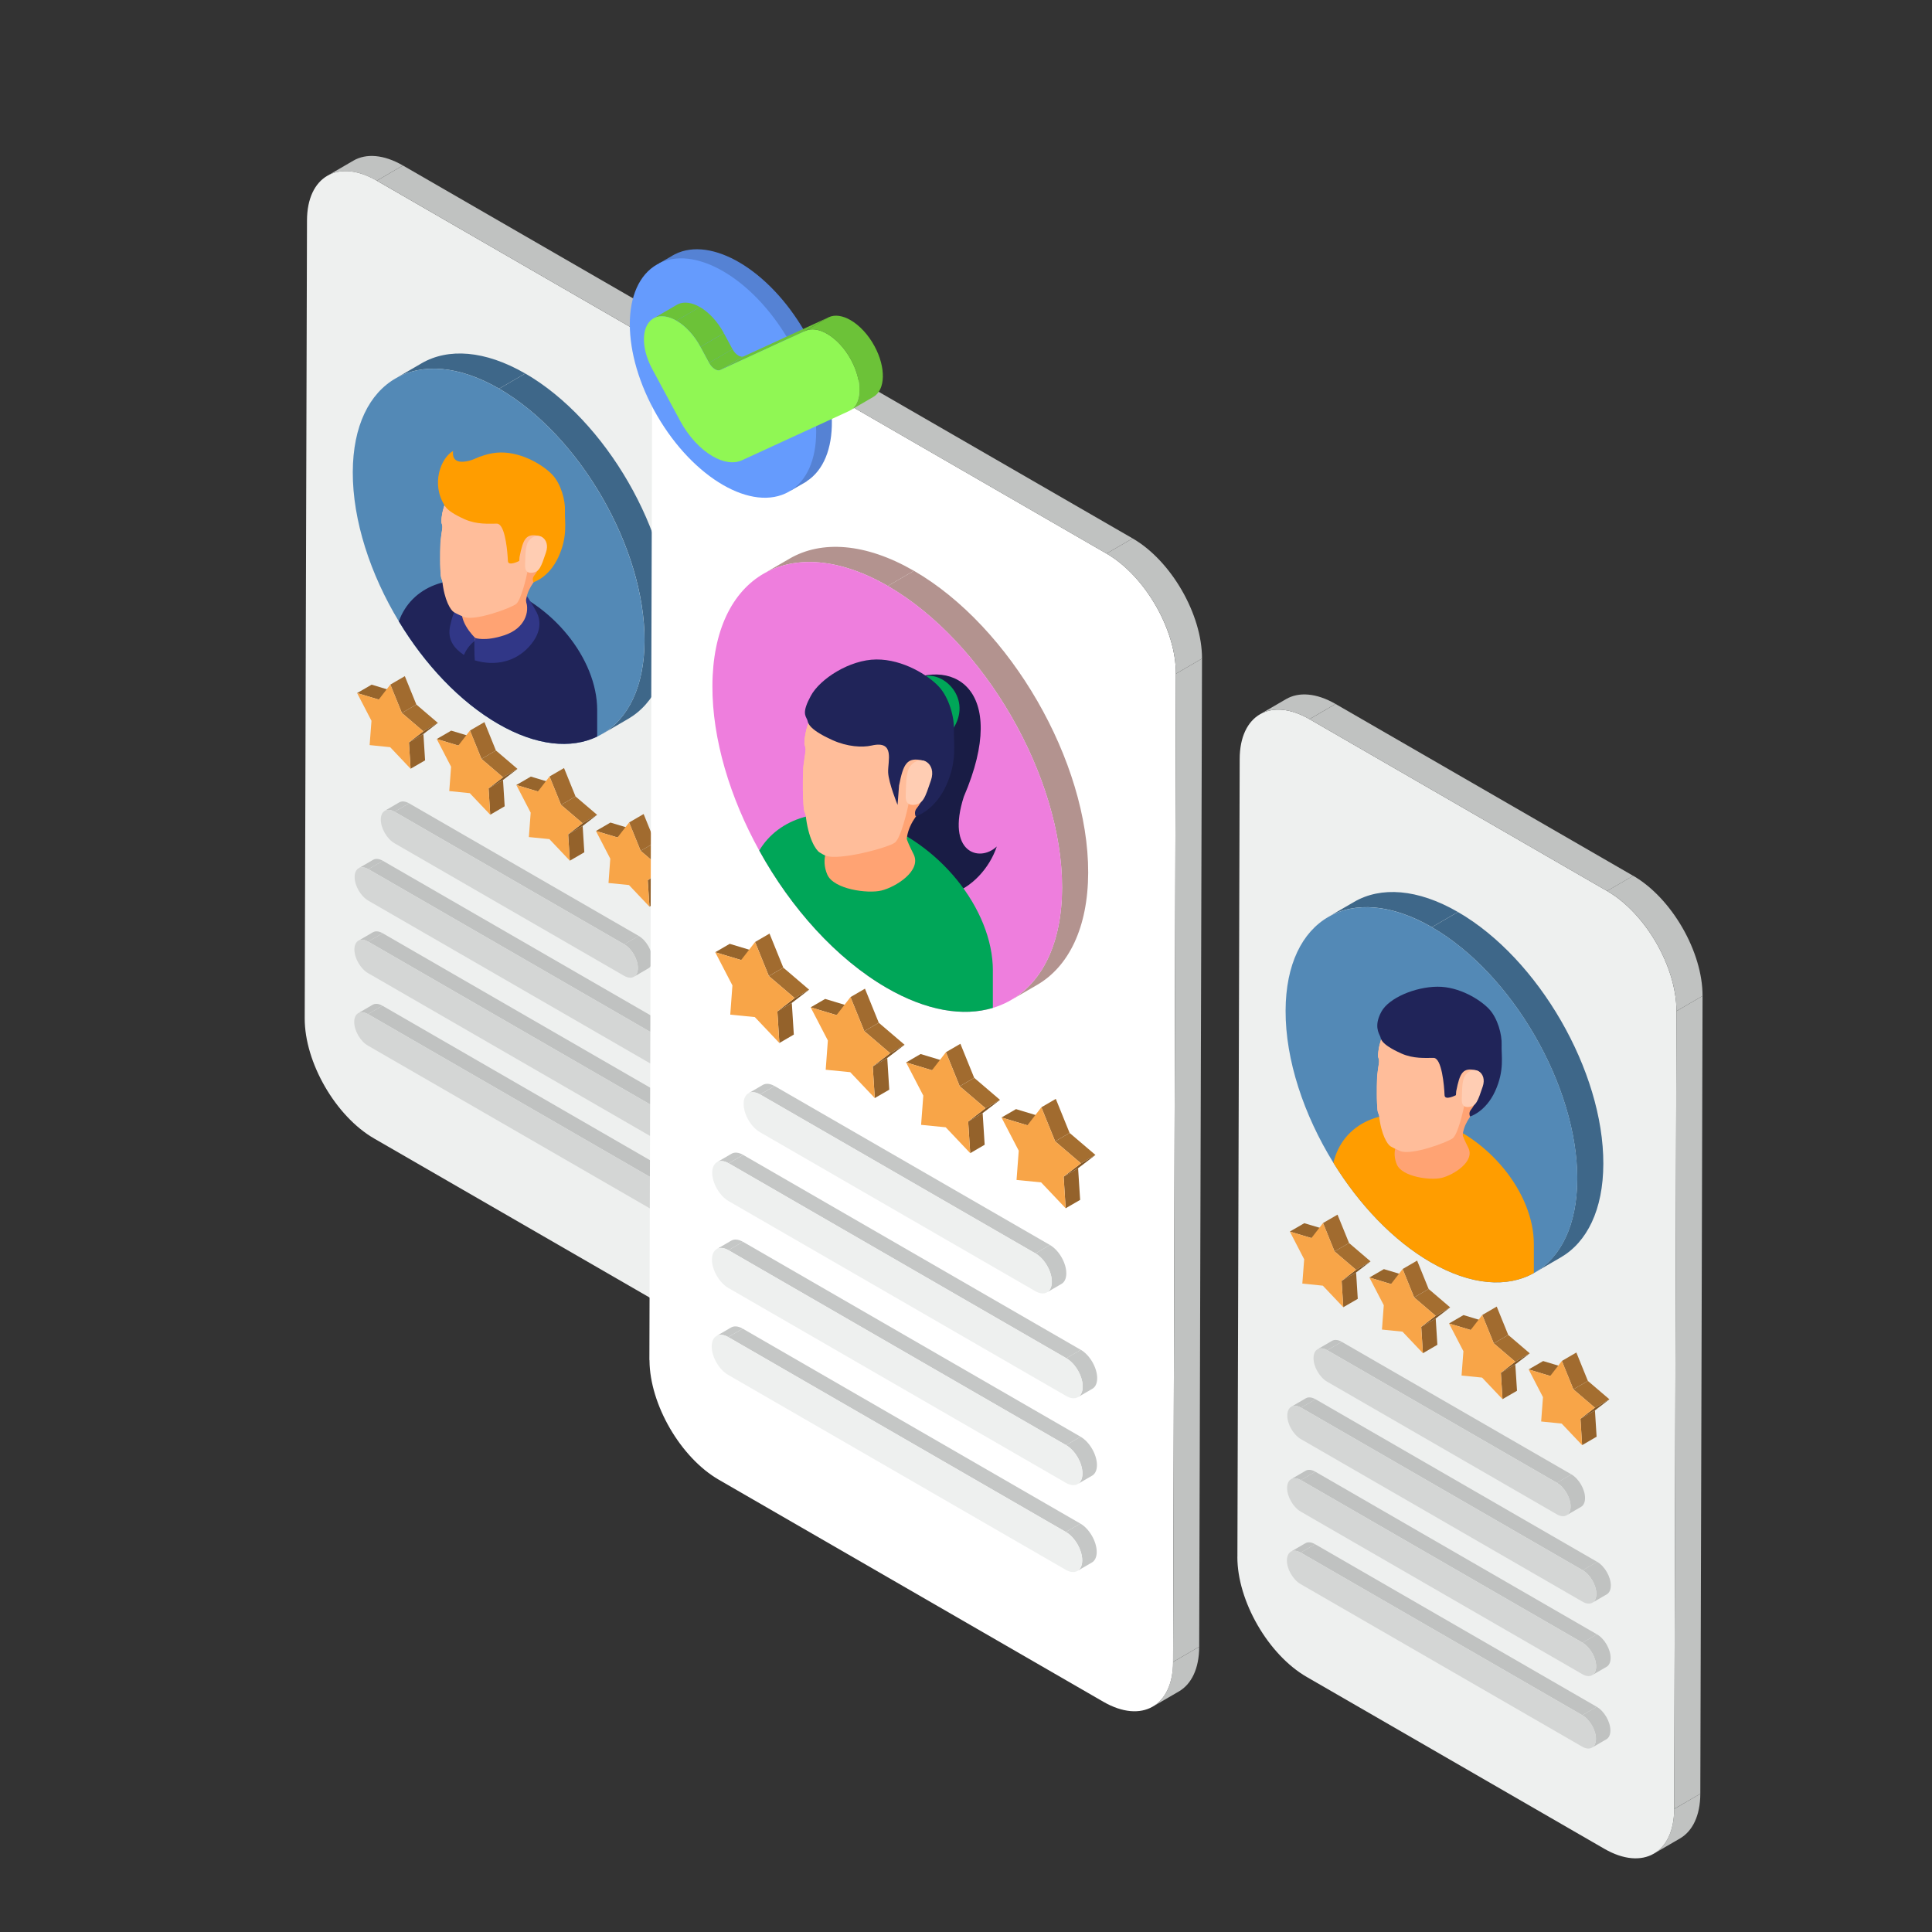 <svg xmlns="http://www.w3.org/2000/svg" xmlns:xlink="http://www.w3.org/1999/xlink" id="Layer_1" viewBox="0 0 500 500"><rect x="0" y="0" width="500" height="500" fill="#333333" stroke="none"/><defs><style>      .cls-1 {        fill: none;      }      .cls-2 {        fill: #908ba1;      }      .cls-3 {        fill: #ffa373;      }      .cls-4 {        fill: #ee7edd;      }      .cls-5 {        fill: #ffbd9a;      }      .cls-6 {        fill: #202459;      }      .cls-7 {        fill: #97652c;      }      .cls-8 {        fill: #805525;      }      .cls-9 {        fill: #d5d3db;      }      .cls-10 {        fill: #ff9d00;      }      .cls-11 {        fill: #a16b2f;      }      .cls-12 {        isolation: isolate;      }      .cls-13 {        fill: #94622b;      }      .cls-14 {        fill: #6cc238;      }      .cls-15 {        fill: #659bfd;      }      .cls-16 {        clip-path: url(#clippath-1);      }      .cls-17 {        clip-path: url(#clippath-3);      }      .cls-18 {        clip-path: url(#clippath-4);      }      .cls-19 {        clip-path: url(#clippath-2);      }      .cls-20 {        clip-path: url(#clippath-5);      }      .cls-21 {        fill: #00a658;      }      .cls-22 {        fill: #191c45;      }      .cls-23 {        fill: #fff;      }      .cls-24 {        fill: #3e6789;      }      .cls-25 {        fill: #5389b6;      }      .cls-26 {        fill: #c5c7c6;      }      .cls-27 {        fill: #eef0ef;      }      .cls-28 {        fill: #a46e30;      }      .cls-29 {        fill: #d4d6d5;      }      .cls-30 {        fill: #313787;      }      .cls-31 {        fill: #c0c2c1;      }      .cls-32 {        fill: #5582d4;      }      .cls-33 {        fill: #b8b5c3;      }      .cls-34 {        fill: #f8a548;      }      .cls-35 {        fill: #90f754;      }      .cls-36 {        fill: #ffcdb3;      }      .cls-37 {        fill: #b3938f;      }      .cls-38 {        clip-path: url(#clippath);      }    </style><clipPath id="clippath"><path class="cls-1" d="M350.46,233.4l-6.76,3.93c6.86-3.99,16.37-3.43,26.86,2.63l6.76-3.93c-10.49-6.06-20-6.62-26.86-2.63Z"></path></clipPath><clipPath id="clippath-1"><path class="cls-1" d="M397.17,329.34l6.76-3.93c6.78-3.94,10.98-12.31,11.01-24.21.07-23.96-16.77-53.14-37.62-65.17l-6.76,3.93c20.85,12.04,37.69,41.22,37.62,65.17-.03,11.9-4.23,20.27-11.01,24.21Z"></path></clipPath><clipPath id="clippath-2"><path class="cls-1" d="M109.08,94.03l-6.76,3.93c6.86-3.99,16.37-3.43,26.85,2.63l6.76-3.93c-10.49-6.05-19.99-6.62-26.85-2.63Z"></path></clipPath><clipPath id="clippath-3"><path class="cls-1" d="M155.8,189.98l6.76-3.93c6.78-3.94,10.98-12.31,11.01-24.21.07-23.96-16.78-53.14-37.63-65.18l-6.76,3.93c20.85,12.04,37.7,41.22,37.63,65.18-.03,11.9-4.24,20.27-11.01,24.21Z"></path></clipPath><clipPath id="clippath-4"><path class="cls-1" d="M204.33,144.57l-6.76,3.93c8.23-4.78,19.62-4.11,32.2,3.15l6.76-3.93c-12.58-7.26-23.97-7.94-32.2-3.15Z"></path></clipPath><clipPath id="clippath-5"><path class="cls-1" d="M261.66,258.81l6.76-3.93c8.12-4.72,13.16-14.76,13.2-29.03.08-28.72-20.11-63.7-45.1-78.13l-6.76,3.93c24.99,14.43,45.18,49.41,45.1,78.13-.04,14.27-5.08,24.31-13.2,29.03Z"></path></clipPath></defs><g><g><g><g class="cls-12"><path class="cls-31" d="M428.02,479.72l6.76-3.93c3.23-1.88,5.24-5.88,5.26-11.56l-6.76,3.93c-.02,5.68-2.02,9.68-5.26,11.56Z"></path><path class="cls-27" d="M320.23,402.9c-.03,11.43,8,25.36,17.96,31.1l77.02,44.47c9.95,5.74,18.03,1.12,18.07-10.3l.59-206.48c.03-11.44-8-25.36-17.95-31.1l-77.02-44.47c-9.95-5.75-18.04-1.14-18.07,10.3l-.59,206.48Z"></path><path class="cls-31" d="M332.83,180.93l-6.76,3.93c3.28-1.9,7.81-1.63,12.82,1.26l6.76-3.93c-5.01-2.89-9.55-3.16-12.82-1.26Z"></path><polygon class="cls-31" points="433.27 468.16 440.04 464.23 440.62 257.75 433.86 261.68 433.27 468.16"></polygon><polygon class="cls-31" points="415.91 230.59 422.67 226.66 345.65 182.19 338.89 186.12 415.91 230.59"></polygon><path class="cls-31" d="M433.86,261.68l6.76-3.93c.03-11.44-8-25.36-17.95-31.1l-6.76,3.93c9.95,5.74,17.98,19.66,17.95,31.1Z"></path></g><g><g class="cls-12"><polygon class="cls-7" points="339.39 320.41 343.13 318.23 337.55 316.56 333.81 318.73 339.39 320.41"></polygon><polygon class="cls-13" points="347.64 338.31 351.39 336.14 350.96 329.31 347.21 331.49 347.64 338.31"></polygon><polygon class="cls-11" points="345.38 323.87 349.13 321.69 346.15 314.35 342.4 316.52 345.38 323.87"></polygon><polygon class="cls-28" points="350.95 328.63 354.7 326.45 349.13 321.69 345.38 323.87 350.95 328.63"></polygon><polygon class="cls-8" points="347.21 331.49 350.96 329.31 354.7 326.45 350.95 328.63 347.21 331.49"></polygon><polygon class="cls-34" points="342.4 316.52 339.39 320.41 333.81 318.73 337.52 325.9 337.04 332.19 342.35 332.73 347.64 338.31 347.21 331.49 350.95 328.63 345.38 323.87 342.4 316.52"></polygon></g><g class="cls-12"><polygon class="cls-7" points="359.99 332.31 363.74 330.13 358.15 328.45 354.4 330.62 359.99 332.31"></polygon><polygon class="cls-13" points="368.25 350.21 371.99 348.03 371.56 341.21 367.81 343.39 368.25 350.21"></polygon><polygon class="cls-11" points="365.98 335.77 369.73 333.59 366.75 326.24 363 328.42 365.98 335.77"></polygon><polygon class="cls-28" points="371.55 340.53 375.3 338.35 369.73 333.59 365.98 335.77 371.55 340.53"></polygon><polygon class="cls-8" points="367.81 343.39 371.56 341.21 375.3 338.35 371.55 340.53 367.81 343.39"></polygon><polygon class="cls-34" points="363 328.42 359.99 332.31 354.4 330.62 358.12 337.79 357.65 344.09 362.96 344.63 368.25 350.21 367.81 343.39 371.55 340.53 365.98 335.77 363 328.42"></polygon></g><g class="cls-12"><polygon class="cls-7" points="380.6 344.2 384.34 342.03 378.75 340.34 375.01 342.52 380.6 344.2"></polygon><polygon class="cls-13" points="388.85 362.1 392.6 359.93 392.16 353.1 388.42 355.28 388.85 362.1"></polygon><polygon class="cls-11" points="386.59 347.66 390.33 345.48 387.35 338.14 383.61 340.32 386.59 347.66"></polygon><polygon class="cls-28" points="392.16 352.42 395.9 350.24 390.33 345.48 386.59 347.66 392.16 352.42"></polygon><polygon class="cls-8" points="388.42 355.28 392.16 353.1 395.9 350.24 392.16 352.42 388.42 355.28"></polygon><polygon class="cls-34" points="383.61 340.32 380.6 344.2 375.01 342.52 378.73 349.69 378.25 355.99 383.56 356.52 388.85 362.1 388.42 355.28 392.16 352.42 386.59 347.66 383.61 340.32"></polygon></g><g class="cls-12"><polygon class="cls-7" points="401.2 356.1 404.95 353.92 399.36 352.24 395.61 354.41 401.2 356.1"></polygon><polygon class="cls-13" points="409.45 374 413.2 371.82 412.77 365 409.02 367.18 409.45 374"></polygon><polygon class="cls-11" points="407.19 359.56 410.94 357.38 407.96 350.03 404.21 352.21 407.19 359.56"></polygon><polygon class="cls-28" points="412.76 364.32 416.51 362.14 410.94 357.38 407.19 359.56 412.76 364.32"></polygon><polygon class="cls-8" points="409.02 367.18 412.77 365 416.51 362.14 412.76 364.32 409.02 367.18"></polygon><polygon class="cls-34" points="404.21 352.21 401.2 356.1 395.61 354.41 399.32 361.58 398.85 367.88 404.16 368.42 409.45 374 409.02 367.18 412.76 364.32 407.19 359.56 404.21 352.21"></polygon></g></g><g><g class="cls-12"><path class="cls-31" d="M337.83,399.39l-3.75,2.18c.64-.37,1.54-.32,2.52.25l3.75-2.18c-.99-.57-1.88-.62-2.52-.25Z"></path><polygon class="cls-31" points="409.49 443.89 413.24 441.72 340.35 399.64 336.61 401.81 409.49 443.89"></polygon><path class="cls-31" d="M411.99,452.3l3.75-2.18c.64-.37,1.03-1.16,1.03-2.28,0-2.25-1.58-4.99-3.54-6.12l-3.75,2.18c1.96,1.13,3.54,3.87,3.54,6.12,0,1.12-.4,1.91-1.03,2.28Z"></path><path class="cls-29" d="M336.61,401.81c-1.96-1.13-3.55-.22-3.56,2.03s1.58,4.99,3.54,6.12l72.89,42.08c1.96,1.13,3.55.22,3.56-2.03s-1.57-4.99-3.54-6.12l-72.89-42.08Z"></path></g><g class="cls-12"><path class="cls-31" d="M337.89,380.63l-3.75,2.18c.64-.37,1.54-.32,2.52.25l3.75-2.18c-.98-.57-1.88-.62-2.52-.25Z"></path><polygon class="cls-31" points="409.55 425.13 413.29 422.96 340.41 380.88 336.66 383.05 409.55 425.13"></polygon><path class="cls-31" d="M412.04,433.54l3.75-2.18c.64-.37,1.03-1.16,1.04-2.27,0-2.25-1.57-5-3.54-6.13l-3.75,2.18c1.96,1.13,3.54,3.88,3.54,6.13,0,1.12-.4,1.9-1.04,2.27Z"></path><path class="cls-29" d="M336.66,383.05c-1.96-1.13-3.55-.22-3.56,2.04,0,2.24,1.58,4.99,3.54,6.12l72.89,42.08c1.96,1.13,3.55.21,3.56-2.03,0-2.25-1.57-5-3.54-6.13l-72.89-42.08Z"></path></g><g class="cls-12"><path class="cls-31" d="M337.94,361.88l-3.75,2.18c.64-.37,1.54-.32,2.52.25l3.75-2.18c-.99-.57-1.88-.62-2.52-.25Z"></path><polygon class="cls-31" points="409.6 406.38 413.35 404.21 340.46 362.12 336.71 364.3 409.6 406.38"></polygon><path class="cls-31" d="M412.1,414.78l3.75-2.18c.64-.37,1.03-1.16,1.03-2.28,0-2.25-1.58-4.99-3.54-6.12l-3.75,2.18c1.96,1.13,3.54,3.87,3.54,6.12,0,1.12-.4,1.91-1.03,2.28Z"></path><path class="cls-29" d="M336.71,364.3c-1.96-1.13-3.55-.22-3.56,2.03s1.58,4.99,3.54,6.12l72.89,42.08c1.96,1.13,3.55.22,3.56-2.03,0-2.25-1.57-4.99-3.54-6.12l-72.89-42.08Z"></path></g><g class="cls-12"><path class="cls-31" d="M344.72,347.01l-3.75,2.18c.65-.37,1.54-.32,2.52.25l3.75-2.18c-.99-.57-1.88-.62-2.52-.25Z"></path><polygon class="cls-31" points="402.93 383.75 406.68 381.57 347.24 347.26 343.5 349.44 402.93 383.75"></polygon><path class="cls-31" d="M405.43,392.15l3.75-2.18c.64-.37,1.03-1.16,1.03-2.28,0-2.25-1.58-4.99-3.54-6.12l-3.75,2.18c1.96,1.13,3.54,3.87,3.54,6.12,0,1.12-.4,1.91-1.03,2.28Z"></path><path class="cls-29" d="M343.5,349.44c-1.96-1.13-3.55-.23-3.56,2.03s1.58,4.99,3.54,6.12l59.44,34.32c1.96,1.13,3.55.22,3.56-2.03s-1.58-4.99-3.54-6.12l-59.44-34.32Z"></path></g></g><g class="cls-12"><g class="cls-12"><g class="cls-38"><g class="cls-12"><path class="cls-24" d="M370.56,239.95l6.76-3.93c-10.49-6.06-20-6.62-26.86-2.63l-6.76,3.93c6.86-3.99,16.37-3.43,26.86,2.63h0Z"></path></g></g></g><g class="cls-12"><g class="cls-16"><g class="cls-12"><path class="cls-24" d="M397.17,329.34l6.76-3.93c6.78-3.94,10.98-12.31,11.01-24.21.07-23.96-16.77-53.14-37.62-65.17l-6.76,3.93c20.85,12.04,37.69,41.22,37.62,65.17-.03,11.9-4.23,20.27-11.01,24.21h0Z"></path></g></g></g><path class="cls-25" d="M408.2,305.14c-.02,12.03-4.32,20.46-11.23,24.33-6.85,3.85-16.28,3.22-26.64-2.76-9.74-5.61-18.59-14.97-25.24-25.77-7.65-12.37-12.43-26.62-12.38-39.38.07-23.97,17.01-33.62,37.87-21.59,20.84,12.03,37.69,41.21,37.63,65.18Z"></path></g></g><g><g><path class="cls-31" d="M91.46,41.57l-6.76,3.93c3.28-1.9,7.81-1.63,12.82,1.26l6.76-3.93c-5.01-2.89-9.55-3.16-12.82-1.26Z"></path><g><path class="cls-31" d="M186.64,340.36l6.76-3.93c3.23-1.88,5.24-5.88,5.26-11.56l-6.76,3.93c-.02,5.68-2.02,9.68-5.26,11.56Z"></path><path class="cls-27" d="M174.53,91.22c9.95,5.75,17.99,19.67,17.96,31.1l-.59,206.48c-.03,11.43-8.12,16.05-18.07,10.3l-77.01-44.46c-9.95-5.75-17.99-19.67-17.96-31.1l.59-206.48c.03-11.44,8.12-16.05,18.07-10.3l77.01,44.46Z"></path><polygon class="cls-31" points="191.9 328.8 198.66 324.87 199.24 118.4 192.48 122.32 191.9 328.8"></polygon></g><polygon class="cls-31" points="174.53 91.22 181.29 87.29 104.28 42.83 97.52 46.76 174.53 91.22"></polygon><path class="cls-31" d="M192.48,122.32l6.76-3.93c.03-11.44-8-25.36-17.96-31.1l-6.76,3.93c9.95,5.75,17.99,19.67,17.96,31.1Z"></path></g><g><g class="cls-12"><polygon class="cls-7" points="98.01 181.05 101.76 178.87 96.17 177.19 92.42 179.37 98.01 181.05"></polygon><polygon class="cls-13" points="106.26 198.95 110.01 196.78 109.58 189.95 105.83 192.13 106.26 198.95"></polygon><polygon class="cls-11" points="104 184.51 107.75 182.33 104.77 174.99 101.02 177.17 104 184.51"></polygon><polygon class="cls-28" points="109.57 189.27 113.32 187.09 107.75 182.33 104 184.51 109.57 189.27"></polygon><polygon class="cls-8" points="105.83 192.13 109.58 189.95 113.32 187.09 109.57 189.27 105.83 192.13"></polygon><polygon class="cls-34" points="101.02 177.17 98.01 181.05 92.42 179.37 96.14 186.54 95.66 192.83 100.98 193.37 106.26 198.95 105.83 192.13 109.57 189.27 104 184.51 101.02 177.17"></polygon></g><g class="cls-12"><polygon class="cls-7" points="118.61 192.95 122.36 190.77 116.77 189.09 113.03 191.26 118.61 192.95"></polygon><polygon class="cls-13" points="126.87 210.85 130.61 208.67 130.18 201.85 126.44 204.03 126.87 210.85"></polygon><polygon class="cls-11" points="124.6 196.4 128.34 194.22 125.37 186.88 121.63 189.06 124.6 196.4"></polygon><polygon class="cls-28" points="130.18 201.17 133.92 198.99 128.34 194.22 124.6 196.4 130.18 201.17"></polygon><polygon class="cls-8" points="126.44 204.03 130.18 201.85 133.92 198.99 130.18 201.17 126.44 204.03"></polygon><polygon class="cls-34" points="121.63 189.06 118.61 192.95 113.03 191.26 116.74 198.43 116.27 204.73 121.58 205.27 126.87 210.85 126.44 204.03 130.18 201.17 124.6 196.4 121.63 189.06"></polygon></g><g class="cls-12"><polygon class="cls-7" points="139.21 204.84 142.96 202.66 137.38 200.98 133.63 203.16 139.21 204.84"></polygon><polygon class="cls-13" points="147.47 222.75 151.22 220.57 150.79 213.75 147.04 215.92 147.47 222.75"></polygon><polygon class="cls-11" points="145.2 208.3 148.95 206.12 145.97 198.77 142.22 200.95 145.2 208.3"></polygon><polygon class="cls-28" points="150.78 213.06 154.53 210.88 148.95 206.12 145.2 208.3 150.78 213.06"></polygon><polygon class="cls-8" points="147.04 215.92 150.79 213.75 154.53 210.88 150.78 213.06 147.04 215.92"></polygon><polygon class="cls-34" points="142.22 200.95 139.21 204.84 133.63 203.16 137.34 210.32 136.87 216.63 142.18 217.16 147.47 222.75 147.04 215.92 150.78 213.06 145.2 208.3 142.22 200.95"></polygon></g><g class="cls-12"><polygon class="cls-7" points="159.81 216.73 163.56 214.56 157.98 212.88 154.23 215.06 159.81 216.73"></polygon><polygon class="cls-13" points="168.08 234.64 171.82 232.46 171.38 225.64 167.64 227.81 168.08 234.64"></polygon><polygon class="cls-11" points="165.8 220.19 169.55 218.02 166.57 210.67 162.82 212.85 165.8 220.19"></polygon><polygon class="cls-28" points="171.38 224.96 175.13 222.78 169.55 218.02 165.8 220.19 171.38 224.96"></polygon><polygon class="cls-8" points="167.64 227.81 171.38 225.64 175.13 222.78 171.38 224.96 167.64 227.81"></polygon><polygon class="cls-34" points="162.82 212.85 159.81 216.73 154.23 215.06 157.94 222.22 157.48 228.52 162.78 229.05 168.08 234.64 167.64 227.81 171.38 224.96 165.8 220.19 162.82 212.85"></polygon></g></g><g><g class="cls-12"><path class="cls-31" d="M96.45,260.03l-3.75,2.18c.64-.37,1.54-.32,2.52.25l3.75-2.18c-.99-.57-1.88-.62-2.52-.25Z"></path><polygon class="cls-31" points="168.12 304.54 171.86 302.36 98.98 260.28 95.23 262.45 168.12 304.54"></polygon><path class="cls-31" d="M170.62,312.94l3.75-2.18c.64-.37,1.03-1.16,1.03-2.28,0-2.25-1.58-4.99-3.54-6.12l-3.75,2.18c1.96,1.13,3.54,3.87,3.54,6.12,0,1.12-.4,1.91-1.03,2.28Z"></path><path class="cls-29" d="M95.23,262.45c-1.96-1.13-3.55-.22-3.56,2.03,0,2.25,1.58,4.99,3.54,6.12l72.89,42.08c1.96,1.13,3.55.23,3.56-2.03,0-2.25-1.57-4.99-3.54-6.12l-72.89-42.08Z"></path></g><g class="cls-12"><path class="cls-31" d="M96.51,241.27l-3.75,2.18c.64-.37,1.54-.32,2.52.25l3.75-2.18c-.98-.57-1.88-.62-2.52-.25Z"></path><polygon class="cls-31" points="168.17 285.78 171.92 283.6 99.03 241.52 95.28 243.69 168.17 285.78"></polygon><path class="cls-31" d="M170.67,294.18l3.75-2.18c.64-.37,1.03-1.16,1.04-2.27,0-2.25-1.57-5-3.54-6.13l-3.75,2.18c1.96,1.13,3.54,3.88,3.54,6.13,0,1.12-.4,1.9-1.04,2.27Z"></path><path class="cls-29" d="M95.28,243.69c-1.96-1.13-3.55-.22-3.56,2.04,0,2.24,1.58,4.99,3.54,6.12l72.89,42.08c1.96,1.13,3.55.21,3.56-2.03,0-2.25-1.57-5-3.54-6.13l-72.89-42.08Z"></path></g><g class="cls-12"><path class="cls-31" d="M96.56,222.52l-3.75,2.18c.64-.37,1.54-.32,2.52.25l3.75-2.18c-.99-.57-1.88-.62-2.52-.25Z"></path><polygon class="cls-31" points="168.22 267.02 171.97 264.85 99.08 222.77 95.34 224.94 168.22 267.02"></polygon><path class="cls-31" d="M170.72,275.42l3.75-2.18c.64-.37,1.03-1.16,1.03-2.28,0-2.25-1.58-4.99-3.54-6.12l-3.75,2.18c1.96,1.13,3.54,3.87,3.54,6.12,0,1.12-.4,1.91-1.03,2.28Z"></path><path class="cls-29" d="M95.34,224.94c-1.96-1.13-3.55-.22-3.56,2.03,0,2.25,1.58,4.99,3.54,6.12l72.89,42.08c1.96,1.13,3.55.22,3.56-2.03s-1.57-4.99-3.54-6.12l-72.89-42.08Z"></path></g><g class="cls-12"><path class="cls-31" d="M103.33,207.65l-3.75,2.18c.65-.38,1.54-.32,2.53.25l3.75-2.18c-.99-.57-1.89-.62-2.53-.25Z"></path><polygon class="cls-31" points="161.55 244.39 165.29 242.21 105.87 207.9 102.12 210.08 161.55 244.39"></polygon><path class="cls-31" d="M164.05,252.79l3.75-2.18c.64-.37,1.03-1.15,1.03-2.27,0-2.25-1.58-5-3.54-6.13l-3.75,2.18c1.96,1.13,3.55,3.88,3.54,6.13,0,1.12-.4,1.9-1.03,2.27Z"></path><path class="cls-29" d="M102.12,210.08c-1.96-1.13-3.56-.23-3.57,2.02,0,2.25,1.58,5,3.54,6.13l59.43,34.31c1.96,1.13,3.56.23,3.57-2.02,0-2.25-1.58-5-3.54-6.13l-59.43-34.31Z"></path></g></g><g class="cls-12"><g class="cls-12"><g class="cls-19"><g class="cls-12"><path class="cls-24" d="M129.18,100.59l6.76-3.93c-10.49-6.05-19.99-6.62-26.85-2.63l-6.76,3.93c6.86-3.99,16.37-3.43,26.85,2.63h0Z"></path></g></g></g><g class="cls-12"><g class="cls-17"><g class="cls-12"><path class="cls-24" d="M155.8,189.98l6.76-3.93c6.78-3.94,10.98-12.31,11.01-24.21.07-23.96-16.78-53.14-37.63-65.18l-6.76,3.93c20.85,12.04,37.7,41.22,37.63,65.18-.03,11.9-4.24,20.27-11.01,24.21h0Z"></path></g></g></g><path class="cls-25" d="M166.8,165.77c-.02,12.61-4.74,21.26-12.25,24.86-6.74,3.25-15.75,2.42-25.62-3.29-9.94-5.74-18.99-15.39-25.71-26.53-7.36-12.16-11.96-26.11-11.92-38.63.07-23.95,17.03-33.62,37.87-21.59,20.86,12.03,37.69,41.23,37.63,65.18Z"></path></g></g><g><g class="cls-12"><path class="cls-31" d="M298.34,441.67l6.76-3.93c3.23-1.88,5.24-5.88,5.25-11.56l-6.76,3.93c-.02,5.68-2.02,9.68-5.25,11.56Z"></path><path class="cls-31" d="M186.88,85.83l6.76-3.93c-4.11-2.37-7.9-2.98-10.94-2.07l-6.76,3.93c3.04-.91,6.83-.3,10.94,2.07Z"></path><polygon class="cls-31" points="212.63 100.7 219.39 96.77 193.64 81.91 186.88 85.83 212.63 100.7"></polygon><path class="cls-23" d="M168.06,351.87l.73-255.74c.03-11.44,8.12-16.05,18.07-10.3l25.78,14.88s0-.01-.01-.02l73.73,42.57c9.95,5.75,17.99,19.67,17.96,31.1l-.73,255.74c-.03,11.44-8.12,16.05-18.07,10.3l-99.48-57.44c-9.88-5.7-17.87-19.47-17.95-30.86-.02-.07-.03-.14-.03-.24Z"></path><polygon class="cls-31" points="303.59 430.11 310.35 426.18 311.08 170.44 304.32 174.37 303.59 430.11"></polygon><polygon class="cls-31" points="286.36 143.27 293.12 139.34 219.39 96.77 212.63 100.7 286.36 143.27"></polygon><path class="cls-31" d="M304.32,174.37l6.76-3.93c.03-11.44-8-25.36-17.96-31.1l-6.76,3.93c9.95,5.75,17.99,19.66,17.96,31.1Z"></path></g><g><polygon class="cls-7" points="265.89 291.23 269.63 289.06 262.94 287.04 259.19 289.21 265.89 291.23"></polygon><polygon class="cls-13" points="275.79 312.7 279.54 310.53 279.01 302.33 275.27 304.51 275.79 312.7"></polygon><polygon class="cls-11" points="273.07 295.38 276.81 293.2 273.24 284.39 269.5 286.57 273.07 295.38"></polygon><polygon class="cls-28" points="279.75 301.08 283.5 298.9 276.81 293.2 273.07 295.38 279.75 301.08"></polygon><polygon class="cls-8" points="275.27 304.51 279.01 302.33 283.5 298.9 279.75 301.08 275.27 304.51"></polygon><polygon class="cls-34" points="269.5 286.57 265.89 291.23 259.19 289.21 263.65 297.8 263.08 305.37 269.44 306 275.79 312.7 275.27 304.51 279.75 301.08 273.07 295.38 269.5 286.57"></polygon><polygon class="cls-7" points="241.19 276.98 244.94 274.8 238.25 272.78 234.5 274.96 241.19 276.98"></polygon><polygon class="cls-13" points="251.09 298.44 254.83 296.26 254.31 288.07 250.56 290.25 251.09 298.44"></polygon><polygon class="cls-11" points="248.37 281.12 252.12 278.94 248.55 270.13 244.8 272.31 248.37 281.12"></polygon><polygon class="cls-28" points="255.05 286.82 258.8 284.65 252.12 278.94 248.37 281.12 255.05 286.82"></polygon><polygon class="cls-8" points="250.56 290.25 254.31 288.07 258.8 284.65 255.05 286.82 250.56 290.25"></polygon><polygon class="cls-34" points="244.8 272.31 241.19 276.98 234.5 274.96 238.95 283.54 238.38 291.11 244.75 291.74 251.09 298.44 250.56 290.25 255.05 286.82 248.37 281.12 244.8 272.31"></polygon><polygon class="cls-7" points="216.49 262.71 220.24 260.54 213.55 258.52 209.8 260.7 216.49 262.71"></polygon><polygon class="cls-13" points="226.39 284.18 230.14 282.01 229.62 273.81 225.87 275.99 226.39 284.18"></polygon><polygon class="cls-11" points="223.68 266.86 227.43 264.69 223.85 255.87 220.1 258.05 223.68 266.86"></polygon><polygon class="cls-28" points="230.36 272.57 234.11 270.39 227.43 264.69 223.68 266.86 230.36 272.57"></polygon><polygon class="cls-8" points="225.87 275.99 229.62 273.81 234.11 270.39 230.36 272.57 225.87 275.99"></polygon><polygon class="cls-34" points="220.1 258.05 216.49 262.71 209.8 260.7 214.25 269.28 213.69 276.85 220.04 277.48 226.39 284.18 225.87 275.99 230.36 272.57 223.68 266.86 220.1 258.05"></polygon><polygon class="cls-7" points="191.8 248.46 195.54 246.28 188.85 244.26 185.1 246.44 191.8 248.46"></polygon><polygon class="cls-13" points="201.7 269.93 205.44 267.75 204.92 259.56 201.18 261.74 201.7 269.93"></polygon><polygon class="cls-11" points="198.98 252.6 202.72 250.42 199.15 241.61 195.41 243.79 198.98 252.6"></polygon><polygon class="cls-28" points="205.66 258.3 209.4 256.13 202.72 250.42 198.98 252.6 205.66 258.3"></polygon><polygon class="cls-8" points="201.18 261.74 204.92 259.56 209.4 256.13 205.66 258.3 201.18 261.74"></polygon><polygon class="cls-34" points="195.41 243.79 191.8 248.46 185.1 246.44 189.55 255.02 188.99 262.59 195.35 263.22 201.7 269.93 201.18 261.74 205.66 258.3 198.98 252.6 195.41 243.79"></polygon></g><g><g class="cls-12"><path class="cls-26" d="M189.19,343.56l-3.75,2.18c.77-.45,1.84-.39,3.02.29l3.75-2.18c-1.18-.68-2.25-.74-3.02-.29Z"></path><polygon class="cls-26" points="275.84 396.47 279.59 394.3 192.21 343.85 188.46 346.03 275.84 396.47"></polygon><path class="cls-26" d="M278.84,406.55l3.75-2.18c.76-.44,1.24-1.39,1.24-2.73,0-2.7-1.89-5.99-4.24-7.35l-3.75,2.18c2.35,1.36,4.24,4.65,4.24,7.35,0,1.34-.48,2.28-1.24,2.73Z"></path><path class="cls-27" d="M188.46,346.03c-2.34-1.35-4.26-.26-4.27,2.44,0,2.69,1.9,5.99,4.24,7.34l87.38,50.45c2.35,1.36,4.26.26,4.27-2.43,0-2.7-1.89-5.99-4.24-7.35l-87.38-50.45Z"></path></g><g class="cls-12"><path class="cls-26" d="M189.25,321.08l-3.75,2.18c.77-.45,1.85-.39,3.02.3l3.75-2.18c-1.18-.68-2.25-.74-3.02-.3Z"></path><polygon class="cls-26" points="275.9 374 279.65 371.82 192.27 321.37 188.52 323.55 275.9 374"></polygon><path class="cls-26" d="M278.9,384.07l3.75-2.18c.76-.44,1.24-1.39,1.24-2.73,0-2.7-1.89-5.98-4.24-7.34l-3.75,2.18c2.35,1.36,4.25,4.64,4.24,7.34,0,1.34-.48,2.29-1.24,2.73Z"></path><path class="cls-27" d="M188.52,323.55c-2.34-1.35-4.26-.27-4.27,2.43,0,2.7,1.9,5.99,4.24,7.34l87.38,50.45c2.35,1.36,4.26.27,4.27-2.43,0-2.7-1.89-5.98-4.24-7.34l-87.38-50.45Z"></path></g><g class="cls-12"><path class="cls-26" d="M189.31,298.59l-3.75,2.18c.77-.45,1.84-.39,3.02.29l3.75-2.18c-1.18-.68-2.25-.74-3.02-.29Z"></path><polygon class="cls-26" points="275.97 351.51 279.71 349.34 192.33 298.89 188.59 301.06 275.97 351.51"></polygon><path class="cls-26" d="M278.96,361.59l3.75-2.18c.77-.44,1.24-1.39,1.24-2.74,0-2.69-1.89-5.98-4.24-7.34l-3.75,2.18c2.35,1.36,4.25,4.65,4.24,7.34,0,1.34-.48,2.29-1.24,2.74Z"></path><path class="cls-27" d="M188.59,301.06c-2.34-1.35-4.26-.26-4.27,2.43,0,2.7,1.9,6,4.24,7.35l87.38,50.45c2.35,1.36,4.26.26,4.27-2.44,0-2.69-1.89-5.98-4.24-7.34l-87.38-50.45Z"></path></g><g class="cls-12"><path class="cls-26" d="M197.43,280.77l-3.75,2.18c.78-.45,1.85-.39,3.03.3l3.75-2.18c-1.18-.68-2.26-.75-3.03-.3Z"></path><polygon class="cls-26" points="267.97 324.38 271.72 322.2 200.47 281.07 196.72 283.25 267.97 324.38"></polygon><path class="cls-26" d="M270.97,334.45l3.75-2.18c.76-.44,1.24-1.38,1.24-2.73,0-2.7-1.9-5.99-4.24-7.34l-3.75,2.18c2.34,1.35,4.25,4.64,4.24,7.34,0,1.34-.48,2.28-1.24,2.73Z"></path><path class="cls-27" d="M196.72,283.25c-2.35-1.36-4.27-.28-4.27,2.43s1.9,5.99,4.25,7.34l71.25,41.14c2.34,1.35,4.26.27,4.27-2.43s-1.9-5.99-4.24-7.34l-71.25-41.14Z"></path></g></g><g class="cls-12"><g class="cls-12"><g class="cls-18"><g class="cls-12"><path class="cls-37" d="M229.77,151.66l6.76-3.93c-12.58-7.26-23.97-7.94-32.2-3.15l-6.76,3.93c8.23-4.78,19.62-4.11,32.2,3.15h0Z"></path></g></g></g><g class="cls-12"><g class="cls-20"><g class="cls-12"><path class="cls-37" d="M261.66,258.81l6.76-3.93c8.12-4.72,13.16-14.76,13.2-29.03.08-28.72-20.11-63.7-45.1-78.13l-6.76,3.93c24.99,14.43,45.18,49.41,45.1,78.13-.04,14.27-5.08,24.31-13.2,29.03h0Z"></path></g></g></g><path class="cls-4" d="M274.88,229.77c-.05,16.86-7.07,27.82-17.93,31.07-7.63,2.31-17.17.78-27.48-5.18-13.03-7.54-24.77-20.64-32.98-35.54-7.56-13.68-12.17-28.84-12.12-42.59.09-28.71,20.39-40.32,45.41-25.88,24.97,14.43,45.16,49.41,45.1,78.12Z"></path></g></g></g><g><path class="cls-32" d="M170.58,68.15l3.14-1.81c.14-.09.27-.18.42-.26.11-.06.23-.12.34-.18l.18-.1h0c9.45-4.76,24.33,4.02,33.57,19.96,9.24,15.94,9.41,33.11.5,38.81l.02.04-4.08,2.35-2.37-4.09c-8.01-2.23-16.88-9.74-23.16-20.57-6.27-10.82-8.36-22.21-6.27-30.19l-2.3-3.96Z"></path><path class="cls-15" d="M170.06,68.43c-9.42,5.37-9.42,22.89,0,39.13,9.42,16.24,24.68,25.05,34.1,19.69,9.42-5.37,9.42-22.89,0-39.13-9.42-16.24-24.68-25.05-34.1-19.69Z"></path></g><g class="cls-12"><path class="cls-14" d="M175.16,78.89l-6.07,3.53c.11-.06.22-.12.34-.18,1.61-.74,3.62-.4,5.63.76l6.07-3.53c-2-1.16-4.02-1.5-5.63-.76-.12.05-.23.11-.34.18Z"></path><path class="cls-14" d="M186.42,95.75l6.07-3.53c-.4.18-.9.1-1.39-.19-.56-.33-1.13-.91-1.53-1.67l-6.07,3.53c.41.76.97,1.34,1.53,1.67.49.29.99.37,1.39.19Z"></path><polygon class="cls-14" points="183.5 93.9 189.57 90.37 187.34 86.24 181.27 89.76 183.5 93.9"></polygon><path class="cls-14" d="M181.27,89.76l6.07-3.53c-1.65-3.06-3.92-5.44-6.21-6.77l-6.07,3.53c2.29,1.32,4.56,3.71,6.21,6.77Z"></path><polygon class="cls-14" points="208.42 85.63 214.49 82.1 192.49 92.22 186.42 95.75 208.42 85.63"></polygon><path class="cls-14" d="M219.98,106.23l6.07-3.53c3.11-1.81,3.28-7.54.29-13.08-1.65-3.06-3.93-5.45-6.22-6.77-2-1.16-4.02-1.5-5.63-.76l-6.07,3.53c1.61-.74,3.62-.4,5.63.76,2.29,1.32,4.57,3.71,6.22,6.77,2.98,5.54,2.82,11.27-.29,13.08Z"></path><path class="cls-35" d="M175.06,83c-2-1.16-4.02-1.5-5.63-.76-3.45,1.59-3.73,7.53-.63,13.27l7.23,13.42c2.23,4.14,5.31,7.36,8.4,9.15,2.71,1.57,5.43,2.03,7.61,1.03l27.59-12.69c3.45-1.58,3.73-7.52.64-13.26-1.65-3.06-3.93-5.45-6.22-6.77-2-1.16-4.02-1.5-5.63-.76l-22,10.13c-.4.18-.9.1-1.39-.19-.56-.33-1.13-.91-1.53-1.67l-2.23-4.13c-1.65-3.06-3.92-5.44-6.21-6.77Z"></path></g></g><g><path class="cls-10" d="M396.96,321.99v7.47c-6.85,3.85-16.28,3.22-26.64-2.76-9.74-5.61-18.59-14.97-25.24-25.77,2.43-10.23,13.01-15.17,25.66-11.21,14.48,4.51,26.22,18.97,26.22,32.27Z"></path><path class="cls-3" d="M365.03,292.72c-3.97,1.77-4.87,5.59-3.5,8.71,1.37,3.11,8.62,4.14,11.62,3.39,3.01-.75,8.67-4.22,6.83-7.82s-1.36-3.58-2.08-4.06c-.72-.48-12.87-.23-12.87-.23Z"></path><g><g><path class="cls-2" d="M365.94,265.68c-.19,2.37,1.15,3.63,2.98,2.81,1.83-.82,3.47-3.4,3.66-5.77.19-2.37-1.15-3.63-2.98-2.81-1.83.82-3.47,3.4-3.66,5.77Z"></path><path class="cls-33" d="M366.53,265.42c-.15,1.95.94,2.99,2.46,2.32s2.86-2.8,3.02-4.75-.94-2.99-2.45-2.32-2.86,2.8-3.02,4.75Z"></path><path class="cls-9" d="M367.53,264.97c-.1,1.24.6,1.89,1.56,1.47.96-.43,1.81-1.77,1.91-3.01.1-1.24-.6-1.89-1.56-1.47-.96.43-1.81,1.78-1.91,3.01Z"></path></g><path class="cls-3" d="M363.68,294.17l3.14-2.09c1.61-1.07,3.67-1.2,5.4-.34l5.68,1.2c.67.33.83,2.93.21,3.35l-3.14,2.09c-1.61,1.07-7.59.97-9.32.11l-2.5-1.22c-.67-.33-.09-2.69.53-3.11Z"></path><polygon class="cls-3" points="378.49 294.56 378.28 290.47 372.21 293.78 373.45 297.63 378.49 294.56"></polygon><path class="cls-3" d="M370.49,294.92c.14,0,7.99,3.1,8-.35.01-3.39,2.24-6.1,3.67-7.53,1.43-1.43,3.78-4.99,3.59-7.58-.18-2.58-13.06-6.92-15.41.28-2.35,7.2.15,15.18.15,15.18Z"></path><path class="cls-5" d="M356.33,283.49c0,.22,0,.44,0,.65,0,.21,0,.43.02.63,0,.21,0,.41.02.61,0,.21.01.4.03.59,0,.05,0,.1,0,.16.02.33.04.64.07.92h0v.03s0,.03,0,.05c.02.14.03.27.04.4.04.31.16.62.32.93h0v.02c1.76,3.19,9.79,6.35,12.15,5.32l.77-18.03s.04-.03.07-.05c.66-.45,1.26-1.09,1.76-1.83.92-1.34,1.52-3,1.54-4.49l-.21-10.87c.02-1.93.39-2.04-1.39-1.77-3.04.47-7.66,3.66-7.66,3.66-2.84,1.65-5.32,5.14-6.5,8.8-.06.18-.11.35-.16.54-.04.13-.07.27-.11.41-.03.12-.06.23-.09.35,0,.04-.02.09-.03.13-.02.06-.03.13-.04.18-.02.09-.04.18-.06.27,0,.04-.01.09-.03.14,0,.04-.01.09-.01.13-.01.04-.02.09-.03.13,0,.04-.01.07-.01.1,0,.07-.02.13-.03.19-.03.21-.05.43-.07.63-.02.12-.02.24-.03.35-.01.22-.03.44-.03.66h0c.04.21.1.4.16.59.04.17.09.34.1.52.03.3-.1.97-.25,2.04-.07.45-.14.97-.21,1.57,0,.13-.03.27-.04.41v.03c-.06,1.56-.1,3.29-.08,4.91Z"></path><path class="cls-5" d="M371.56,256.75c2.09-.29,5.23-.4,8.81,1.82,1.68,1.04,4.16,2.2,5.47,6.57.35,1.18.52,2.46.68,4.21.07.76-7.46,2.97-13.37,1.43s-4.37-11.63-4.37-11.63l2.79-2.4Z"></path><g><path class="cls-5" d="M369.02,293.8l1.17-.55,10.35-10.07,1.73-1.15c1.87-1.25,3.35-4.03,3.37-6.36l.43-9.59c-.34-1.17-1.56-4.14-3.11-3.23l-6.57,3.84c-3.95,2.31-7.19,8.16-7.23,13.06l-.12,14.07Z"></path><path class="cls-5" d="M380.37,258.57c3.65,2.18,7.46,4.78,7.46,9.52,0,2.37.18,5.39-.06,7.69-.24,2.31-7.9-4.3-7.9-4.3l.5-12.92Z"></path><path class="cls-5" d="M356.87,288.47h0c.55,5.26,2.21,7.7,2.99,8.19.77.48,2.1,1.04,2.54,1.23,2.8,1.22,12.35-2.3,13.62-3.35,1.27-1.06,2.61-6.83,2.91-8.3.31-1.47,3.05-2.62,5.37-4.02,2.32-1.4,3.21-2.04,3.44-6,0,0-5.61.55-12.01.16-1.93-.13-3.93-.33-5.87-.66-.42-.07-.84-.15-1.26-.24-6.19-1.26-11.38-5.61-11.48-5.26-.02.07-.04.17-.07.28,0,.04-.02.09-.03.13-.02.1-.05.22-.07.34-.01.08-.03.16-.05.25-.01.09-.03.18-.04.27,0,.04-.01.07-.01.1-.04.15-.06.3-.09.47-.04.27-.08.55-.1.84-.02.18,0,.36.03.53,0,0,0,0,0,0,.04.2.1.39.16.58.04.17.09.34.1.52.03.3-.1.97-.25,2.04.11,1.23.27,2.81.2,3.41,0,.07-.01.14-.03.22-.13,1-.47,3.42.03,8.27Z"></path><path class="cls-5" d="M379.11,279.72c1.43-.49,8.49-2.07,8.62-3.51.55-5.92-1.38-11.52-3.03-13.73-.46.56-.78,1.22-2.05,1.96l-5.63,3.29c-3.67,2.14-6.68,7.59-6.72,12.14,0,0,.11,2.86,8.81-.16Z"></path></g><path class="cls-5" d="M356.33,283.49c0,.22,0,.44,0,.65,0,.21,0,.43.02.63,0,.21,0,.41.02.61,0,.21.01.4.03.59,0,.05,0,.1,0,.16.02.33.04.64.07.92h0v.03s0,.03,0,.05c.06.32.19.79.37,1.33h0v.02c.13.39.29.83.47,1.27.69,1.77,1.61,3.76,2.09,4.3.23.27.92.77,2.47,1.48,1.71.78,4.09,1.45,5.92.74,1.5-.58,3.6-2.44,5.17-5.03,1.93-3.19,3.48-7.03,3.57-9.32,0-.14,0-.28,0-.41-.09-1.76.11-3.55-.83-5.14h0c-.38-.65-1.32-1.73-1.99-1.97-.58-.22-1.23-.37-1.94-.49-.06,0-.12-.02-.17-.03h0c-.32-.06-.66-.1-1.02-.16-.91-.12-1.89-.23-2.91-.38-1.52-.23-3.58-.95-5.22-1.56-2.55-.95-3.99-1.4-5.07-2.57-.06.18-.11.35-.16.54-.04.13-.07.27-.11.41-.03.12-.06.23-.09.35,0,.04-.02.09-.03.13-.02.06-.03.13-.04.18-.02.09-.04.18-.06.27-.01.1-.03.18-.04.27-.01.07-.03.16-.04.24,0,.07-.02.13-.03.19-.03.21-.05.43-.07.63-.02.12-.02.24-.03.35-.01.22-.03.44-.03.66h0c.04.21.1.4.16.59.04.17.09.34.1.52.03.3-.1.97-.25,2.04-.07.45-.14.97-.21,1.57,0,.13-.03.27-.04.41v.03c-.06,1.56-.1,3.29-.08,4.91Z"></path><path class="cls-5" d="M361.15,279.07c-.25,1.21-.4,1.48-.79,2.24-.4.76-1.88,3.74-2.11,4.18-.32.62-.53,1.22.74,1.83,1.13.55,2.31.29,3.3.08.7-.15,1.11-1.13,1.02-1.79-.1-.65-.44-1.52-.44-1.52,0,0,.69-5.02.65-5.83-.57-1.5-1.9-1.1-1.9-1.1l-.46,1.9Z"></path><path class="cls-5" d="M360.3,292.76c.93.48,1.36,1,2.65.83s1.2-.67,2.09-.88c-2.18-.97-5.2-3.3-5.26-2.8-.07.5-.37,2.14.53,2.85Z"></path><path class="cls-5" d="M359.96,290.56c.05.09.23.39.47.53.32.19.77.24,1.47.52,1.22.49,1.36.66,3.13,1.11-1.08-1.42-1.97-1.93-2.37-2.08s-1.18.06-1.57-.54c-.53-.43-1.01-.22-1.29-.32-.14.35.16.78.16.78Z"></path></g><path class="cls-6" d="M376.87,282.39l-.08,1.04s-2.89,1.5-2.94,0c-.09-2.38-.7-9.65-2.85-9.65-2.08,0-5.2.27-8.36-1.15-5.52-2.48-5.23-3.89-5.4-4.29-.44-1-1.69-2.92.26-6.51,1.95-3.59,8.79-6.43,14.51-6.47,5.72-.04,11.15,3.42,13.37,5.79,2.21,2.37,3.36,6.58,3.24,9.33-.11,2.75.8,6.49-1.68,11.91-2.48,5.42-6.5,6.56-6.5,6.56,0,0-.45-.92.22-1.73,1.85-2.23,4.69-9.46,1.29-10.24-3.4-.77-4.15.7-5.08,5.41Z"></path><path class="cls-36" d="M379.31,278.16c2.18-2.67,5.66-.59,4.41,3.06-1.25,3.66-1.65,5.12-3.69,5.27-.95.07-1.83-.3-1.72-2.1.11-1.8-.06-4.93,1-6.23Z"></path></g><g><path class="cls-6" d="M154.55,183.74v6.89c-6.74,3.25-15.75,2.42-25.62-3.29-9.94-5.74-18.99-15.39-25.71-26.53,3.2-8.94,13.25-13.08,25.11-9.34,14.48,4.51,26.22,18.97,26.22,32.27Z"></path><path class="cls-3" d="M122.62,154.46c-3.97,1.77-4.87,5.59-3.5,8.71,1.37,3.11,8.62,4.14,11.62,3.39,3.01-.75,8.67-4.22,6.83-7.82s-1.36-3.58-2.08-4.06c-.72-.48-12.87-.23-12.87-.23Z"></path><path class="cls-30" d="M120.25,155.79c-2.47,1.78-2.82,2.15-3.72,6.02-.9,3.86,1.14,6.06,3.53,7.7,1.01-2.4,2.71-3.57,2.71-3.57l.22-.83s-5.49-5.12-2.74-9.32Z"></path><path class="cls-30" d="M136.11,155.56c.99,2.74-.2,7.07-5.6,8.85-5.06,1.67-7.52.69-7.52.69l-.22.83s-.03,3.69.11,4.97c5.34,1.58,10.5.35,14.04-3.54,3.54-3.89,2.85-7.12,2.02-8.79-.83-1.67-2.59-4.34-2.59-4.34,0,0-.2.58-.24,1.32Z"></path><g><g><path class="cls-2" d="M123.53,127.42c-.19,2.37,1.15,3.63,2.98,2.81,1.83-.82,3.47-3.4,3.66-5.77.19-2.37-1.15-3.63-2.98-2.81-1.83.82-3.47,3.4-3.66,5.77Z"></path><path class="cls-33" d="M124.12,127.16c-.15,1.95.94,2.99,2.46,2.32s2.86-2.8,3.02-4.75-.94-2.99-2.45-2.32-2.86,2.8-3.02,4.75Z"></path><path class="cls-9" d="M125.12,126.71c-.1,1.24.6,1.89,1.56,1.47s1.81-1.78,1.91-3.01c.1-1.24-.6-1.89-1.56-1.47-.96.43-1.81,1.77-1.91,3.01Z"></path></g><path class="cls-3" d="M121.27,155.91l3.14-2.09c1.61-1.07,3.67-1.2,5.4-.34l5.68,1.2c.67.33.83,2.93.21,3.35l-3.14,2.09c-1.61,1.07-7.59.97-9.32.11l-2.5-1.22c-.67-.33-.09-2.69.53-3.11Z"></path><polygon class="cls-3" points="136.07 156.31 135.87 152.21 129.8 155.52 131.04 159.38 136.07 156.31"></polygon><path class="cls-3" d="M128.07,156.66c.14,0,7.99,3.1,8-.35.01-3.39,2.24-6.1,3.67-7.53,1.43-1.43,3.78-4.99,3.59-7.58-.18-2.58-13.06-6.92-15.41.28-2.35,7.2.15,15.18.15,15.18Z"></path><path class="cls-5" d="M113.92,145.23c0,.22,0,.44,0,.65,0,.21,0,.43.02.63,0,.21,0,.41.02.61,0,.21.01.4.03.59,0,.05,0,.1,0,.16.02.32.04.63.07.92h0v.03s0,.03,0,.05c.02.14.03.27.04.4.04.31.16.62.32.93h0c1.76,3.2,9.79,6.36,12.15,5.33l.77-18.03s.04-.03.07-.05c.66-.45,1.26-1.09,1.76-1.83.92-1.34,1.52-3,1.54-4.49l-.21-10.87c.02-1.93.39-2.04-1.39-1.77-3.04.47-7.66,3.66-7.66,3.66-2.84,1.65-5.32,5.15-6.5,8.8-.06.18-.11.35-.16.54-.04.13-.07.27-.11.41-.03.12-.06.23-.09.35,0,.04-.02.09-.03.13-.02.06-.03.13-.04.18-.02.09-.04.18-.06.27,0,.04-.01.09-.03.14,0,.04-.01.09-.01.13-.01.04-.02.09-.03.13,0,.04-.01.07-.01.1,0,.07-.02.13-.03.19-.03.21-.05.43-.07.63-.02.12-.02.24-.03.35-.01.22-.03.44-.03.66h0c.04.21.1.4.16.59.04.17.09.34.1.52.03.3-.1.97-.25,2.04-.07.45-.14.97-.21,1.57,0,.13-.03.27-.04.41v.03c-.06,1.56-.1,3.29-.08,4.91Z"></path><path class="cls-5" d="M129.15,118.49c2.09-.29,5.23-.4,8.81,1.82,1.68,1.04,4.16,2.2,5.47,6.57.35,1.18.52,2.46.68,4.21.07.76-7.46,2.97-13.37,1.43-5.92-1.55-4.37-11.63-4.37-11.63l2.79-2.4Z"></path><g><path class="cls-5" d="M126.61,155.54l1.17-.55,10.35-10.07,1.73-1.15c1.87-1.25,3.35-4.03,3.37-6.36l.43-9.59c-.34-1.17-1.56-4.14-3.11-3.23l-6.57,3.84c-3.95,2.31-7.19,8.16-7.23,13.06l-.12,14.07Z"></path><path class="cls-5" d="M137.96,120.31c3.65,2.18,7.46,4.78,7.46,9.52,0,2.37.18,5.39-.06,7.69-.24,2.31-7.9-4.3-7.9-4.3l.5-12.92Z"></path><path class="cls-5" d="M114.45,150.22h0c.55,5.26,2.21,7.7,2.99,8.19.77.48,2.1,1.04,2.54,1.23,2.8,1.22,12.35-2.3,13.62-3.35,1.27-1.06,2.61-6.83,2.91-8.31.31-1.47,3.05-2.62,5.37-4.02,2.32-1.4,3.21-2.04,3.44-6,0,0-5.61.55-12.01.16-1.93-.13-3.93-.33-5.87-.66-.42-.07-.84-.15-1.26-.24-6.19-1.26-11.38-5.61-11.48-5.26-.02.07-.04.17-.07.28,0,.04-.02.09-.03.13-.02.1-.05.22-.07.34-.01.08-.03.16-.05.25-.01.09-.03.18-.04.27,0,.04-.01.07-.01.1-.04.15-.06.3-.09.47-.04.27-.08.55-.1.84-.02.18,0,.36.03.53,0,0,0,0,0,0,.04.2.1.39.16.58.04.17.09.34.1.52.03.3-.1.97-.25,2.04.11,1.23.27,2.81.2,3.41,0,.07-.01.14-.03.22-.13,1-.47,3.42.03,8.27Z"></path><path class="cls-5" d="M136.7,141.46c1.43-.49,8.49-2.07,8.62-3.51.55-5.92-1.38-11.52-3.03-13.73-.46.56-.78,1.22-2.05,1.96l-5.63,3.29c-3.67,2.14-6.68,7.59-6.72,12.14,0,0,.11,2.86,8.81-.16Z"></path></g><path class="cls-5" d="M113.92,145.23c0,.22,0,.44,0,.65,0,.21,0,.43.02.63,0,.21,0,.41.02.61,0,.21.01.4.03.59,0,.05,0,.1,0,.16.02.32.04.63.07.92h0v.03s0,.03,0,.05c.06.32.19.79.37,1.33h0c.13.41.29.84.47,1.28.69,1.77,1.61,3.76,2.09,4.3.23.27.92.77,2.47,1.48,1.71.78,4.09,1.45,5.92.74,1.5-.58,3.6-2.44,5.17-5.03,1.93-3.19,3.48-7.03,3.57-9.32,0-.14,0-.28,0-.41-.09-1.76.11-3.55-.83-5.14h0c-.38-.65-1.32-1.73-1.99-1.97-.58-.22-1.23-.37-1.94-.49-.06,0-.12-.02-.17-.03h0c-.32-.06-.66-.1-1.02-.16-.91-.12-1.89-.23-2.91-.38-1.52-.23-3.58-.95-5.22-1.57-2.55-.95-3.99-1.4-5.07-2.57-.06.18-.11.35-.16.54-.04.13-.07.27-.11.41-.03.12-.06.23-.09.35,0,.04-.02.09-.03.13-.02.06-.03.13-.04.18-.02.09-.04.18-.06.27-.01.1-.03.18-.04.27-.01.07-.03.16-.04.24,0,.07-.02.13-.03.19-.03.21-.05.43-.07.63-.02.12-.02.24-.03.35-.01.22-.03.44-.03.66h0c.04.21.1.4.16.59.04.17.09.34.1.52.03.3-.1.97-.25,2.04-.07.45-.14.97-.21,1.57,0,.13-.03.27-.04.41v.03c-.06,1.56-.1,3.29-.08,4.91Z"></path><path class="cls-5" d="M118.74,140.81c-.25,1.21-.4,1.48-.79,2.24-.4.76-1.88,3.74-2.11,4.18-.32.62-.53,1.22.74,1.83,1.13.55,2.31.29,3.3.08.7-.15,1.11-1.13,1.02-1.79-.1-.65-.44-1.52-.44-1.52,0,0,.69-5.02.65-5.83-.57-1.5-1.9-1.1-1.9-1.1l-.46,1.9Z"></path><path class="cls-5" d="M117.88,154.51c.93.48,1.36,1,2.65.83,1.28-.17,1.2-.67,2.09-.88-2.18-.97-5.2-3.3-5.26-2.8s-.37,2.14.53,2.85Z"></path><path class="cls-5" d="M117.55,152.3c.05.09.23.39.47.53.32.19.77.24,1.47.52,1.22.49,1.36.66,3.13,1.11-1.08-1.42-1.97-1.93-2.37-2.08s-1.18.06-1.57-.54c-.53-.43-1.01-.22-1.29-.32-.14.35.16.78.16.78Z"></path></g><path class="cls-10" d="M134.46,144.13l-.08,1.04s-2.89,1.5-2.94,0c-.01-.29-.03-.65-.06-1.06-.2-2.98-.9-8.59-2.79-8.59-2.08,0-5.2.27-8.36-1.15-5.52-2.48-5.23-3.89-5.4-4.29-.44-1-1.19-1.63.76-5.21,1.95-3.59,8.29-7.73,14.01-7.77,5.72-.04,11.15,3.42,13.37,5.79,2.21,2.37,3.36,6.58,3.24,9.33-.11,2.75.8,6.49-1.68,11.91-2.48,5.42-6.5,6.56-6.5,6.56,0,0-.45-.92.22-1.73,1.85-2.23,4.69-9.46,1.29-10.24-3.4-.77-4.15.7-5.08,5.41Z"></path><path class="cls-36" d="M136.89,139.9c2.18-2.67,5.66-.59,4.41,3.06-1.25,3.66-1.65,5.12-3.69,5.27-.95.07-1.83-.3-1.72-2.1.11-1.8-.06-4.93,1-6.23Z"></path></g><g><path class="cls-22" d="M232.29,177.6c13.77-8.39,29.28.38,17.14,28.6-4.6,14.37,3.98,17.14,8.54,12.87-3.75,11.23-18.59,20.26-27.61,3.61-9.02-16.65,1.93-45.07,1.93-45.07Z"></path><path class="cls-21" d="M238.49,175.26c5.08-2.09,12.97,4.96,8.54,12.74-4.43,7.78-8.54-12.74-8.54-12.74Z"></path><path class="cls-21" d="M256.95,251.23v9.61c-7.63,2.31-17.17.78-27.48-5.18-13.03-7.54-24.77-20.64-32.98-35.54,5.03-8.43,16.01-11.92,28.78-7.92,17.5,5.47,31.69,22.95,31.69,39.03Z"></path><path class="cls-3" d="M218.34,215.83c-4.8,2.14-5.88,6.76-4.23,10.53,1.65,3.77,10.42,5,14.05,4.1,3.63-.9,10.48-5.11,8.25-9.45-2.22-4.35-1.65-4.33-2.51-4.9-.87-.58-15.56-.27-15.56-.27Z"></path><g><g><path class="cls-2" d="M219.45,183.14c-.23,2.87,1.39,4.39,3.6,3.4s4.2-4.11,4.43-6.98c.23-2.87-1.39-4.39-3.6-3.4-2.22.99-4.2,4.11-4.43,6.98Z"></path><path class="cls-33" d="M220.16,182.83c-.19,2.36,1.14,3.61,2.97,2.8,1.83-.81,3.46-3.39,3.65-5.75.19-2.36-1.14-3.61-2.97-2.8-1.83.81-3.46,3.39-3.65,5.75Z"></path><path class="cls-9" d="M221.37,182.29c-.12,1.5.72,2.29,1.88,1.77,1.16-.52,2.19-2.15,2.31-3.64.12-1.5-.72-2.29-1.88-1.78-1.16.52-2.19,2.15-2.31,3.64Z"></path></g><path class="cls-3" d="M216.71,217.58l3.8-2.52c1.94-1.29,4.43-1.45,6.52-.41l6.87,1.46c.81.4,1.01,3.55.25,4.05l-3.8,2.52c-1.94,1.29-9.17,1.18-11.26.14l-3.02-1.47c-.81-.4-.11-3.25.64-3.75Z"></path><polygon class="cls-3" points="234.62 218.07 234.37 213.11 227.03 217.11 228.53 221.78 234.62 218.07"></polygon><path class="cls-3" d="M224.94,218.49c.17,0,9.66,3.75,9.67-.43.02-4.1,2.71-7.37,4.44-9.1,1.73-1.73,4.57-6.04,4.34-9.16-.22-3.12-15.79-8.37-18.63.33-2.85,8.7.18,18.36.18,18.36Z"></path><path class="cls-5" d="M207.82,204.68c0,.27,0,.53,0,.79,0,.26,0,.52.02.77,0,.26,0,.5.03.74,0,.25.02.48.04.71,0,.06,0,.13,0,.19.03.39.05.77.09,1.12v.04s0,.04,0,.06c.02.17.04.33.05.48.04.37.19.75.39,1.12h0v.02c2.13,3.86,11.84,7.68,14.69,6.43l.93-21.81s.05-.04.08-.06c.79-.54,1.52-1.31,2.13-2.21,1.12-1.62,1.84-3.63,1.86-5.43l-.25-13.15c.03-2.33.47-2.46-1.68-2.14-3.68.56-9.26,4.43-9.26,4.43-3.44,2-6.43,6.22-7.85,10.64-.07.21-.13.43-.2.65-.04.16-.09.33-.13.49-.04.14-.07.28-.11.42,0,.05-.03.11-.04.16-.02.07-.04.15-.04.22-.03.11-.05.21-.07.32,0,.05-.02.11-.04.17,0,.05-.02.11-.02.16-.02.05-.03.11-.04.16,0,.05-.02.08-.02.13,0,.08-.03.15-.04.23-.04.26-.06.52-.09.77-.02.14-.03.29-.04.42-.02.27-.04.54-.04.8h0c.05.25.12.48.19.71.05.21.11.41.12.62.04.37-.12,1.17-.3,2.46-.08.54-.17,1.18-.26,1.89,0,.16-.04.33-.05.5v.04c-.07,1.89-.12,3.98-.1,5.94Z"></path><path class="cls-5" d="M226.24,172.34c2.53-.35,6.32-.48,10.66,2.2,2.04,1.26,5.03,2.66,6.61,7.94.43,1.43.63,2.98.82,5.09.08.92-9.02,3.6-16.17,1.72-7.15-1.87-5.29-14.06-5.29-14.06l3.37-2.9Z"></path><g><path class="cls-5" d="M223.17,217.14l1.41-.67,12.51-12.18,2.09-1.39c2.27-1.51,4.05-4.88,4.07-7.7l.52-11.6c-.41-1.42-1.89-5.01-3.77-3.91l-7.95,4.64c-4.78,2.79-8.69,9.86-8.74,15.79l-.15,17.01Z"></path><path class="cls-5" d="M236.9,174.54c4.42,2.63,9.02,5.78,9.02,11.51,0,2.86.21,6.51-.07,9.3-.29,2.79-9.55-5.19-9.55-5.19l.6-15.62Z"></path><path class="cls-5" d="M208.48,210.7h0c.66,6.35,2.68,9.31,3.62,9.9q.93.58,1.46.81c3.39,1.47,16.54-2.1,18.08-3.37,1.54-1.29,3.15-8.26,3.52-10.04.38-1.78,3.69-3.17,6.49-4.86,2.8-1.7,3.88-2.47,4.16-7.26,0,0-6.78.67-14.52.2-2.33-.15-4.75-.4-7.1-.8-.51-.09-1.02-.18-1.53-.29-7.49-1.53-13.76-6.78-13.88-6.36-.03.09-.05.21-.09.34,0,.05-.03.11-.04.16-.03.12-.06.27-.09.41-.02.1-.04.2-.06.3-.02.11-.04.21-.05.32,0,.05-.02.08-.02.13-.04.18-.07.37-.11.56-.05.32-.1.66-.12,1.02-.02.22,0,.44.04.64,0,0,0,0,0,0,.05.24.12.47.19.71.05.21.11.41.12.62.04.37-.12,1.17-.3,2.46.13,1.48.33,3.4.24,4.12,0,.08-.02.17-.04.27-.16,1.21-.57,4.13.04,10Z"></path><path class="cls-5" d="M235.37,200.11c1.73-.6,10.26-2.5,10.42-4.24.67-7.16-1.67-13.92-3.66-16.6-.56.68-.94,1.48-2.48,2.37l-6.8,3.97c-4.43,2.59-8.08,9.18-8.13,14.68,0,0,.14,3.46,10.65-.19Z"></path></g><path class="cls-5" d="M207.82,204.68c0,.27,0,.53,0,.79,0,.26,0,.52.02.77,0,.26,0,.5.03.74,0,.25.02.48.04.71,0,.06,0,.13,0,.19.03.39.05.77.09,1.12v.04s0,.04,0,.06c.07.38.23.95.45,1.61h0v.02c.16.47.35,1,.56,1.54.83,2.14,1.95,4.54,2.53,5.2.28.32,1.12.93,2.99,1.79,2.07.95,4.94,1.75,7.16.89,1.81-.71,4.35-2.95,6.25-6.08,2.34-3.86,4.21-8.5,4.32-11.26,0-.17,0-.34,0-.5-.11-2.13.13-4.29-1.01-6.21h0c-.46-.79-1.6-2.09-2.4-2.38-.71-.27-1.49-.45-2.35-.6-.07,0-.14-.03-.21-.04h0c-.39-.07-.8-.13-1.23-.19-1.1-.14-2.29-.28-3.52-.46-1.84-.28-4.33-1.15-6.31-1.89-3.08-1.15-4.82-1.7-6.13-3.11-.07.21-.13.43-.2.65-.04.16-.09.33-.13.49-.04.14-.07.28-.11.42,0,.05-.03.11-.04.16-.02.07-.04.15-.04.22-.03.11-.05.21-.07.32-.02.12-.04.22-.05.33-.02.09-.04.19-.05.29,0,.08-.03.15-.04.23-.04.26-.06.52-.09.77-.02.14-.03.29-.04.42-.02.27-.04.54-.04.8h0c.05.25.12.48.19.71.05.21.11.41.12.62.04.37-.12,1.17-.3,2.46-.08.54-.17,1.18-.26,1.89,0,.16-.04.33-.05.5v.04c-.07,1.89-.12,3.98-.1,5.94Z"></path><path class="cls-5" d="M213.66,199.33c-.3,1.46-.48,1.79-.96,2.71s-2.28,4.53-2.55,5.05c-.39.75-.64,1.47.9,2.22,1.37.66,2.79.36,3.99.09.85-.19,1.34-1.37,1.23-2.16-.12-.79-.54-1.84-.54-1.84,0,0,.83-6.07.79-7.05-.69-1.82-2.3-1.33-2.3-1.33l-.55,2.3Z"></path><path class="cls-5" d="M212.62,215.89c1.12.59,1.65,1.21,3.2,1.01,1.55-.21,1.45-.81,2.52-1.07-2.64-1.17-6.28-3.99-6.36-3.39-.08.61-.45,2.58.64,3.45Z"></path><path class="cls-5" d="M212.21,213.22c.06.11.28.47.57.64.39.23.93.29,1.78.63,1.48.59,1.65.8,3.78,1.34-1.31-1.72-2.39-2.33-2.86-2.51-.48-.18-1.43.08-1.9-.65-.64-.52-1.22-.26-1.56-.38-.17.42.19.94.19.94Z"></path></g><path class="cls-6" d="M232.67,203.35l-.38,4.96s-2.32-5.68-2.44-8.41c-.12-2.88,1.87-8.37-4.27-6.96-2.45.56-6.29.33-10.11-1.39-6.68-3-6.32-4.71-6.53-5.19-.53-1.21-1.44-1.97.91-6.3,2.35-4.34,10.02-9.34,16.94-9.39,6.92-.05,13.49,4.13,16.16,7,2.67,2.86,4.06,7.96,3.92,11.28-.14,3.32.97,7.85-2.03,14.4-3,6.55-7.86,7.93-7.86,7.93,0,0-.55-1.11.26-2.09,2.24-2.7,5.67-11.44,1.56-12.38-4.11-.94-5.02.84-6.14,6.54Z"></path><path class="cls-36" d="M235.61,198.23c2.64-3.22,6.84-.72,5.33,3.7-1.51,4.42-1.99,6.19-4.46,6.37-1.15.08-2.21-.36-2.08-2.54.14-2.18-.07-5.96,1.21-7.53Z"></path></g><path class="cls-10" d="M115.16,130.95c-3.76-5.72-1-12.51,2.09-14.23-.57,5.28,7.12,1.42,7.12,1.42l4.23,14.91-13.44-2.11Z"></path></svg>